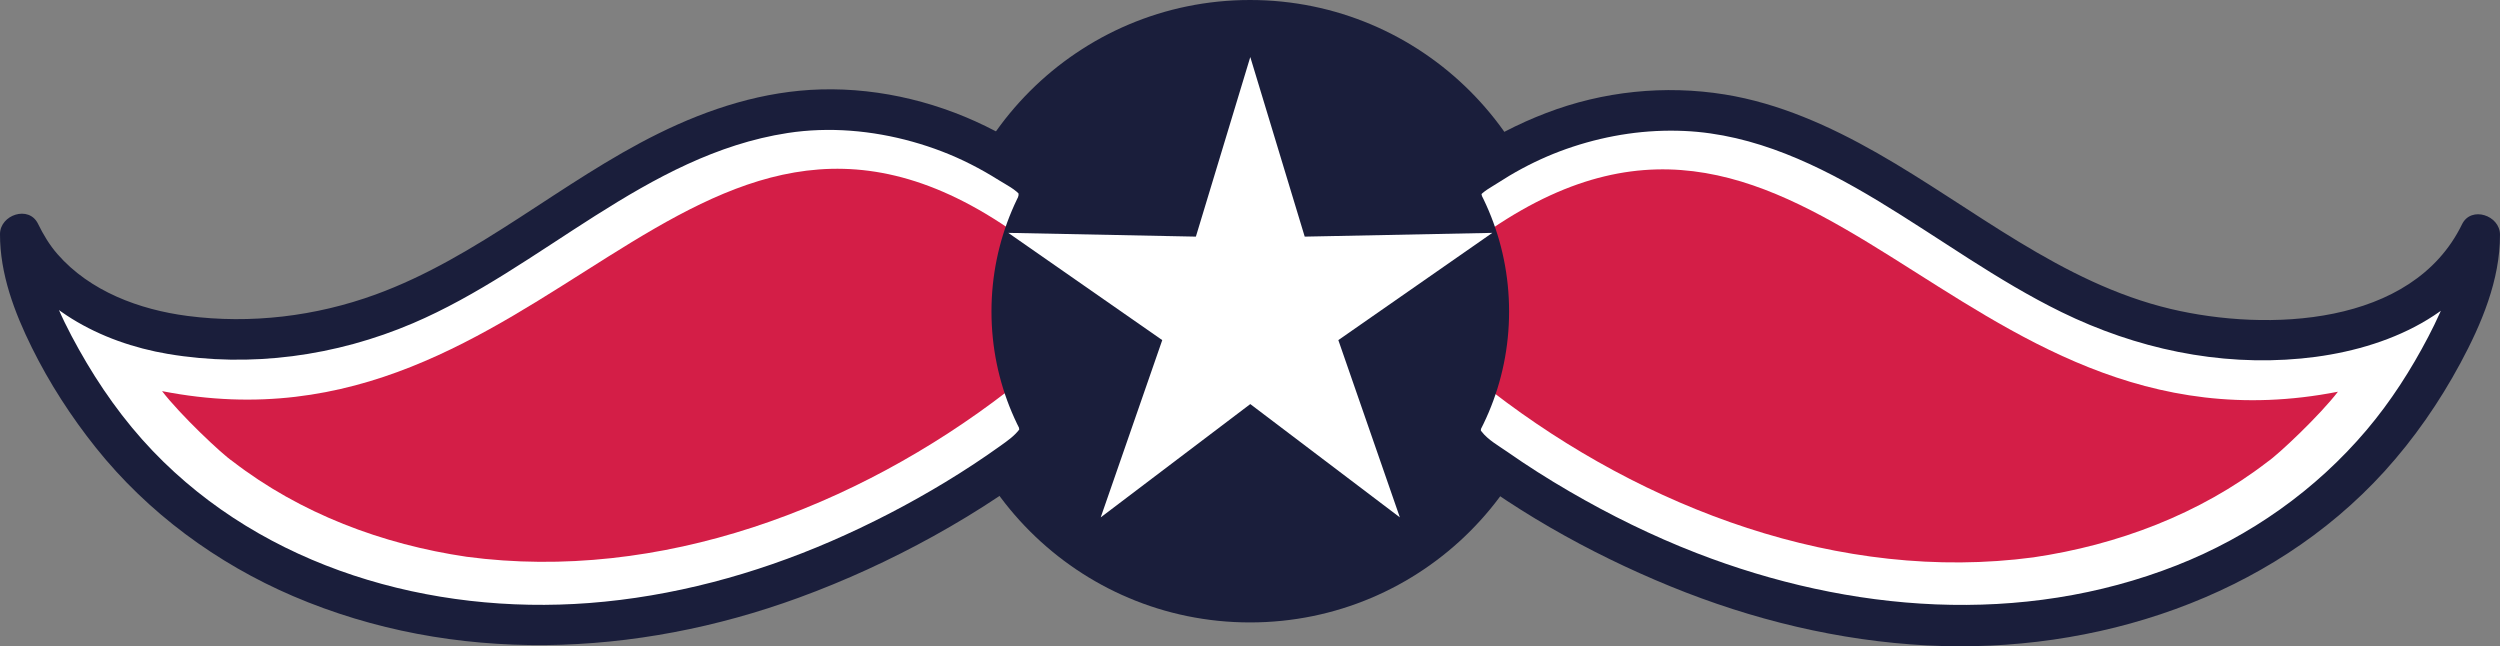 <?xml version="1.0" encoding="UTF-8"?>
<svg id="Layer_2" data-name="Layer 2" xmlns="http://www.w3.org/2000/svg" viewBox="0 0 1226 316.94">
  <rect x="0" y="0" width="1226" height="316.94" fill="#808080" stroke="none"/>
  <defs>
    <style>
      .cls-1 {
        fill: #fff;
      }

      .cls-2 {
        fill: #1a1e3b;
      }

      .cls-3 {
        fill: #d41e47;
      }
    </style>
  </defs>
  <g id="dark_blue" data-name="dark blue">
    <circle class="cls-2" cx="613" cy="152.62" r="152.62"/>
    <g>
      <path class="cls-1" d="m509.84,214.68c-.13-.25-.59-.25-.72,0-2.15,4.15-5.99,7.13-9.76,9.9-15.84,11.64-32.57,22.06-49.84,31.45-53.01,28.81-111.92,47.9-172.2,50.36-60.28,2.46-121.93-12.33-171.81-46.28-24.49-16.66-45.83-38.01-62.39-62.57-14.97-22.2-33.52-55.56-33.12-82.77,14.9,31.41,49.1,46.13,82.04,50.16,31.58,3.86,64.05.21,93.98-10.57,69.69-25.09,124.37-87.33,197.55-98.79,41.59-6.51,85.3,5.1,119.49,29.66,2.42,1.74,4.86,3.63,6.42,6.14l.36,123.3Z"/>
      <path class="cls-2" d="m514.89,206.05c-6.14-3.23-11.1-.76-14.79,4.26-2.56,3.48-6.02,5.84-9.51,8.34-8.74,6.26-17.73,12.17-26.93,17.74-18.06,10.95-36.88,20.7-56.26,29.1-37.41,16.22-77.75,27.13-118.46,30.23-77.77,5.92-159.18-17.21-214.04-74.59-14.29-14.95-26.19-31.85-36.27-49.88-9.56-17.1-18.68-36.48-18.63-56.47l-18.63,5.05c15.12,31.06,48.04,48.17,80.94,53.73,40.61,6.86,82.4,1.08,120.16-15.03,62.96-26.86,114.17-82.57,183.76-93.3,20.34-3.14,41.46-1.27,61.22,4.25,9.87,2.76,19.42,6.4,28.56,11.04,4.7,2.38,9.28,4.98,13.74,7.79,3.45,2.18,8.67,4.67,11.1,8.12l-1.37-5.05c.11,35.94.21,71.88.32,107.82.02,5.16.03,10.32.05,15.48.04,12.87,20.04,12.89,20,0-.07-24.53-.14-49.05-.22-73.58l-.12-42.1c0-2.51.13-5.07-.02-7.58-.44-7.27-7.29-11.95-12.72-15.78-5.89-4.15-12.06-7.9-18.44-11.26-26.24-13.81-56.05-21.34-85.76-20.53-28.02.76-54.75,9.32-79.72,21.65-47.71,23.55-88.4,60.63-138.76,78.96-29.3,10.67-61.15,14.51-92.13,10.47-23.58-3.08-47.82-12.04-63.79-30.33-3.89-4.46-6.94-9.56-9.53-14.87C14.16,100.53.03,105.34,0,114.78c-.05,19.55,7.1,38.46,15.66,55.76s19.22,33.81,31.31,48.95c25.5,31.95,59.31,56.81,96.81,72.87,78.97,33.8,168.24,29.92,247.99.73,22.74-8.32,44.84-18.47,66.03-30.19,11.02-6.1,21.8-12.63,32.27-19.63,9.72-6.5,21.67-13.15,27.68-23.53l-3.59,3.59.36-.19h-10.09l.36.19c11.38,5.99,21.5-11.27,10.09-17.27Z"/>
    </g>
    <path class="cls-3" d="m494.34,111.82C337.15,5.29,267.6,228.71,79.48,191.81c8.82,11.51,29.29,30.87,34.59,34.41,33.22,25.63,73.45,40.74,114.77,46.82,94.73,12.61,190.97-23.97,265.16-81.13-8.48-24.97-8.34-55.22.34-80.09Z"/>
    <g>
      <path class="cls-1" d="m716.16,214.97c.13-.25.59-.25.72,0,2.15,4.15,5.99,7.13,9.76,9.9,15.84,11.64,32.57,22.06,49.84,31.45,53.01,28.81,111.92,47.9,172.2,50.36,60.28,2.46,121.93-12.33,171.81-46.28,24.49-16.66,45.83-38.01,62.39-62.57,14.97-22.2,33.52-55.56,33.12-82.77-14.9,31.41-49.1,46.13-82.04,50.16-31.58,3.86-64.05.21-93.98-10.57-69.69-25.09-124.37-87.33-197.55-98.79-41.59-6.51-85.3,5.1-119.49,29.66-2.42,1.74-4.86,3.63-6.42,6.14l-.36,123.3Z"/>
      <path class="cls-2" d="m721.21,223.61l.36-.19h-10.09l.36.19-3.59-3.59c5.35,9.22,15.29,15.07,23.87,20.95,9.12,6.25,18.49,12.14,28.06,17.68,18.98,10.98,38.7,20.59,58.99,28.89,40.04,16.38,82.67,26.75,125.93,28.98,82.19,4.24,167.9-23.41,224.15-85.26,14.59-16.04,27.06-34.1,37.34-53.18,10.37-19.25,19.47-40.8,19.41-63.02-.03-9.43-14.15-14.26-18.63-5.05-24.44,50.2-95.69,52.67-142.75,41.52-53.96-12.78-96.8-49.56-144-76.45-23.22-13.23-48.23-24.46-74.77-28.75-29.39-4.74-59.78-1.59-87.6,9.09-13.76,5.28-26.94,12-39,20.5-6.52,4.59-12.71,9.59-12.73,18.04l-.1,34.97c-.08,28.08-.65,56.21-.25,84.3,0,.58,0,1.16,0,1.74-.04,12.87,19.96,12.89,20,0,.11-35.94.21-71.88.32-107.82.02-5.16.03-10.32.05-15.48l-1.37,5.05c2.01-2.86,6.18-4.93,9-6.78,3.95-2.57,8-4.98,12.15-7.22,8.05-4.33,16.4-7.94,25.09-10.79,17.62-5.78,35.99-8.52,54.53-7.7,34.52,1.52,66.1,16.79,95.17,34.35,29.98,18.11,58.34,39.07,89.89,54.5,36.49,17.84,76.87,26.59,117.5,22.74,38.11-3.6,78.42-19.31,96.14-55.71l-18.63-5.05c.05,17.59-7.15,34.69-15.15,50.05-8.43,16.16-18.43,31.77-30.21,45.7-24.96,29.52-57.25,52.31-93.21,66.45-76.11,29.94-160.22,23.13-235.44-6.03-21.61-8.38-42.49-18.68-62.51-30.33-10.36-6.02-20.48-12.45-30.3-19.31-4.17-2.91-9.42-5.81-12.58-9.9-1.63-2.11-2.39-4.02-4.85-5.45-3.49-2.03-7.19-1.72-10.63.09-11.4,5.99-1.3,23.26,10.09,17.27Z"/>
    </g>
    <path class="cls-3" d="m731.66,112.11c157.19-106.53,226.74,116.89,414.86,79.99-8.82,11.51-29.29,30.87-34.59,34.41-33.22,25.63-73.45,40.74-114.77,46.82-94.73,12.61-190.97-23.97-265.16-81.13,8.48-24.97,8.34-55.22-.34-80.09Z"/>
    <circle class="cls-2" cx="613.14" cy="152.76" r="126.92"/>
    <polygon class="cls-1" points="613.14 27.97 639.83 116.04 731.83 114.2 656.32 166.79 686.49 253.72 613.14 198.16 539.79 253.72 569.97 166.79 494.46 114.2 586.46 116.04 613.14 27.97"/>
  </g>
</svg>